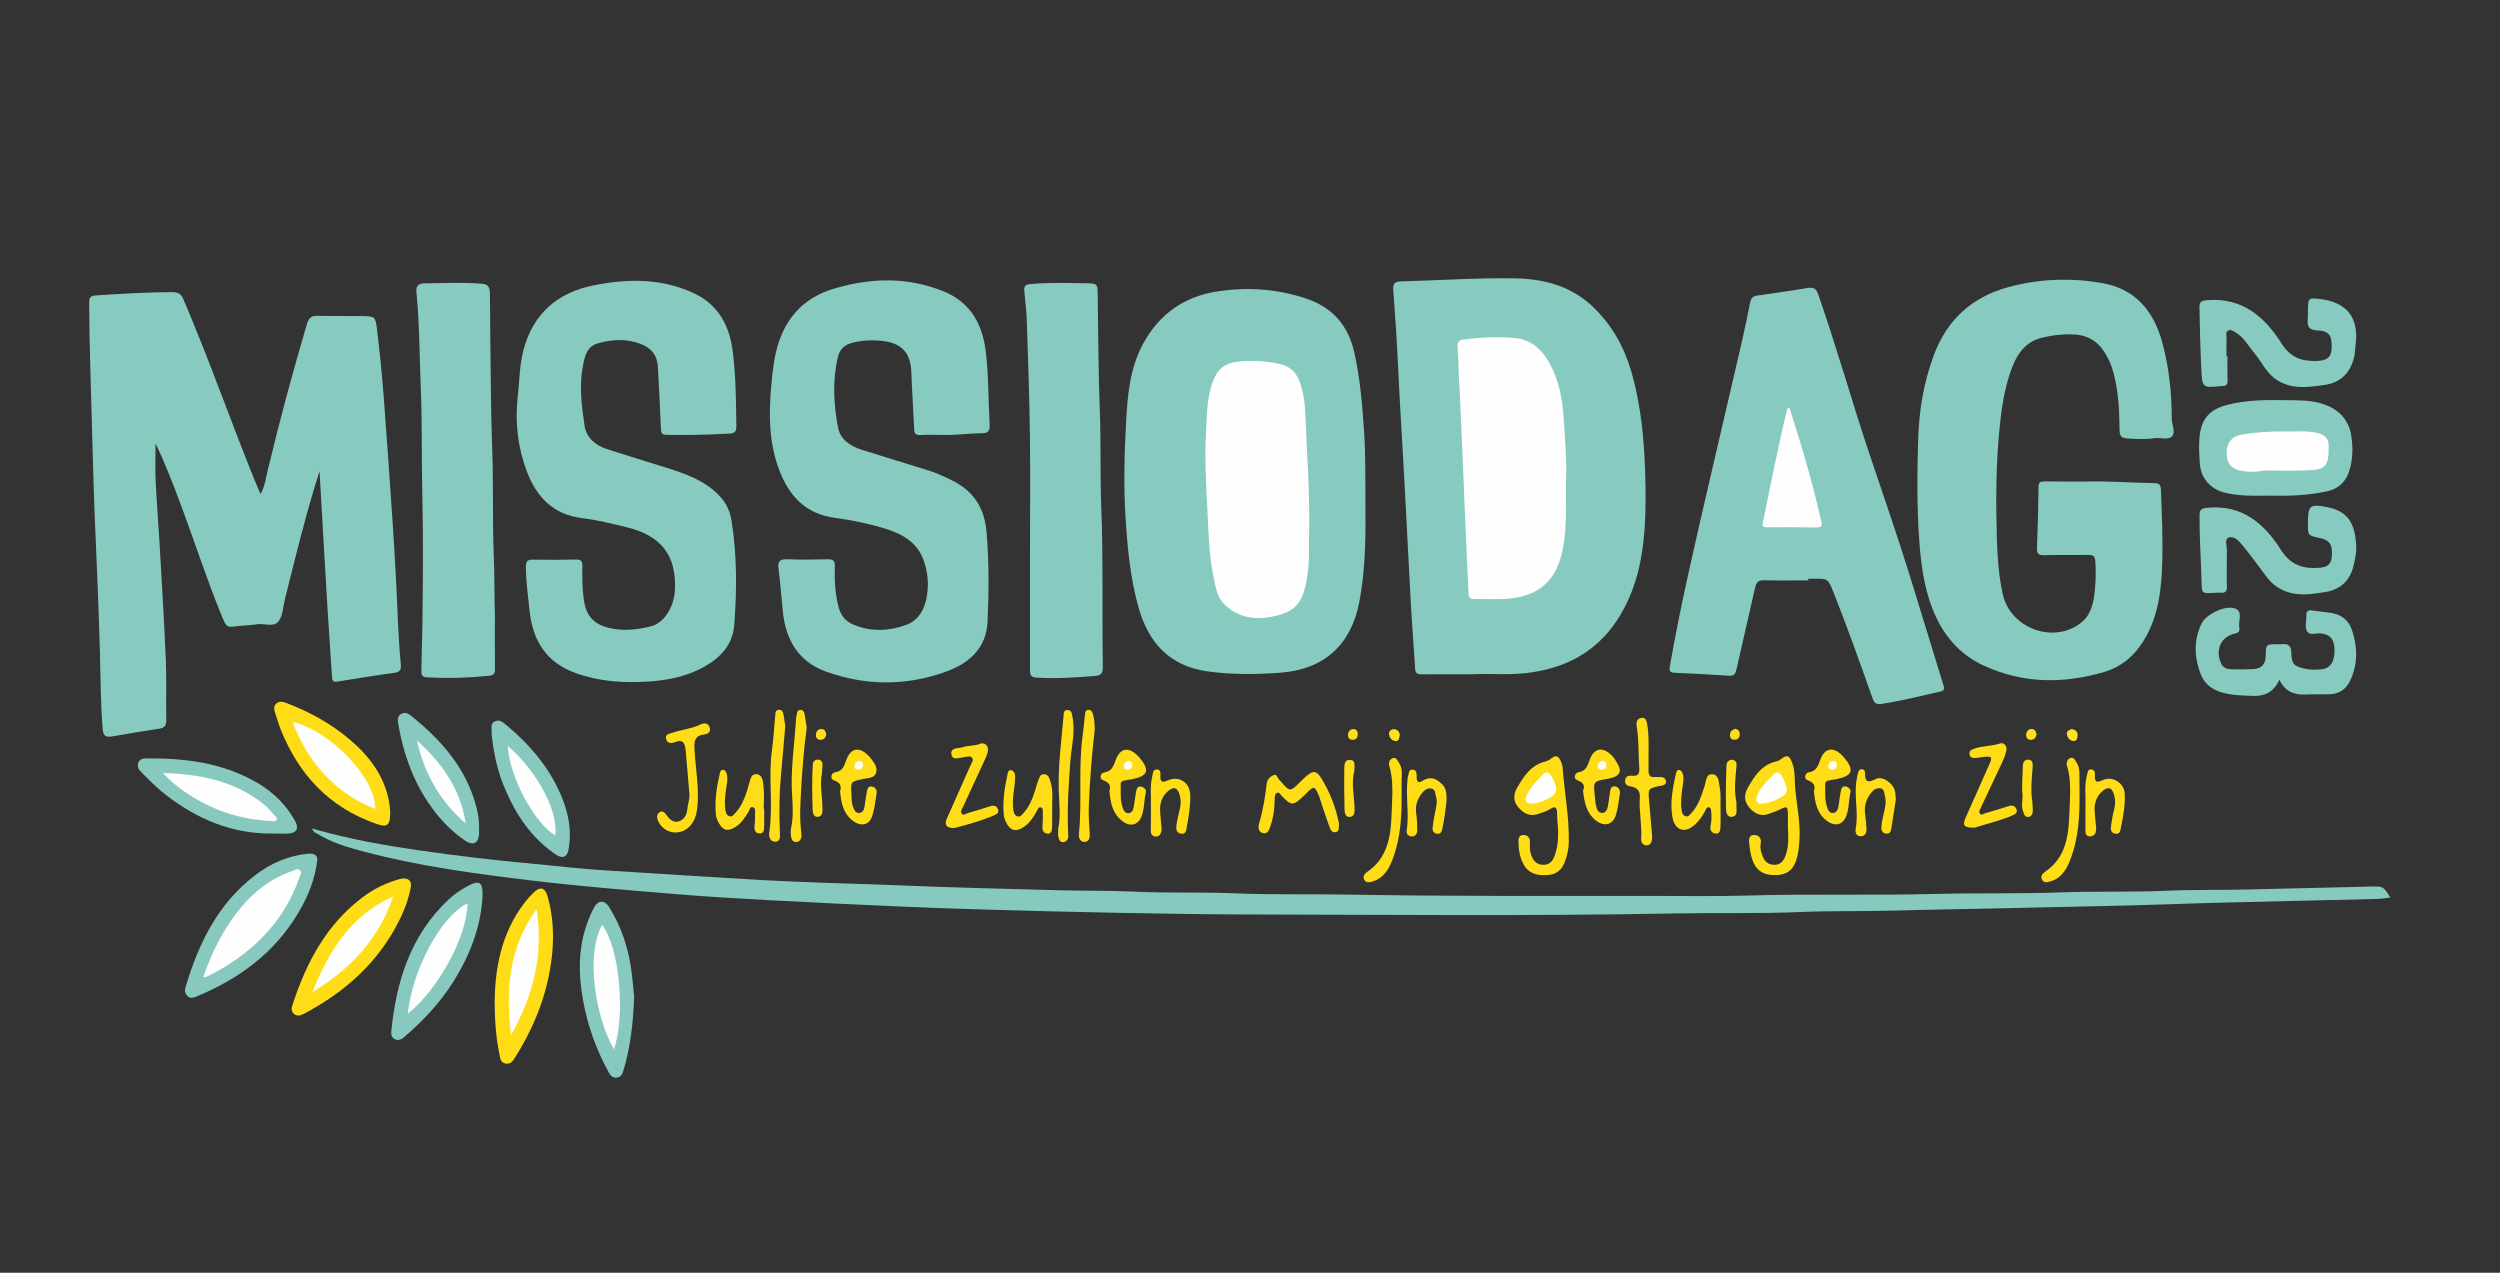 <?xml version="1.0" encoding="utf-8"?>
<!-- Generator: Adobe Illustrator 27.0.0, SVG Export Plug-In . SVG Version: 6.00 Build 0)  -->
<svg version="1.1" id="Laag_1" xmlns="http://www.w3.org/2000/svg" xmlns:xlink="http://www.w3.org/1999/xlink" x="0px" y="0px"
	 viewBox="0 0 275 140" style="enable-background:new 0 0 275 140;" xml:space="preserve">
<rect x="0" y="0" width="275" height="140" fill="#333333" stroke="none"/>
<style type="text/css">
	.st0{fill:#87CAC0;}
	.st1{fill:#86C9BF;}
	.st2{fill:#87C9BF;}
	.st3{fill:#FEDD16;}
	.st4{fill:#FEDD17;}
	.st5{fill:#FEDD18;}
	.st6{fill:#FEDE1C;}
	.st7{fill:#FEDF21;}
	.st8{fill:#FEDF22;}
	.st9{fill:#FEFEFE;}
	.st10{fill:#FEFEFD;}
	.st11{fill:#FEFDF4;}
	.st12{fill:#FEFCF0;}
</style>
<g>
	<g>
		<path class="st0" d="M35.15,51.82c-1.48,4.63-2.62,9.35-3.8,14.05c-0.21,0.83-0.22,1.8-0.69,2.45c-0.54,0.74-1.6,0.21-2.42,0.35
			c-0.65,0.11-1.31,0.11-1.96,0.19c-1.35,0.17-1.35,0.19-1.87-1.07c-1.65-3.99-2.96-8.11-4.48-12.16c-0.84-2.24-1.68-4.48-2.82-6.85
			c0,1.52-0.05,2.81,0.01,4.1c0.11,2.34,0.31,4.68,0.44,7.02c0.24,4.23,0.5,8.45,0.68,12.68c0.09,2.2,0.01,4.41,0.05,6.62
			c0.01,0.61-0.19,0.87-0.79,0.96c-1.7,0.25-3.39,0.54-5.08,0.83c-0.62,0.1-1.04,0.13-1.12-0.76c-0.24-2.86-0.23-5.72-0.31-8.58
			c-0.13-4.55-0.32-9.09-0.52-13.64c-0.17-3.78-0.25-7.55-0.36-11.33c-0.12-4.43-0.28-8.87-0.3-13.31c0-0.53,0.04-0.83,0.7-0.87
			c2.8-0.19,5.6-0.35,8.42-0.37c0.68,0,0.99,0.19,1.26,0.83c2.77,6.47,5.1,13.12,7.73,19.64c0.22,0.55,0.46,1.1,0.74,1.75
			c0.49-0.88,0.58-1.76,0.78-2.59c1.3-5.42,2.75-10.8,4.33-16.14c0.2-0.68,0.53-0.9,1.21-0.88c1.63,0.04,3.27,0.01,4.91,0.03
			c1.31,0.02,1.41,0.07,1.57,1.36c0.29,2.41,0.54,4.83,0.73,7.25c0.37,4.85,0.7,9.69,1.03,14.54c0.14,2.06,0.24,4.11,0.36,6.17
			c0.16,3,0.22,6,0.51,9c0.05,0.52-0.05,0.83-0.69,0.92c-2.1,0.28-4.18,0.62-6.27,0.96c-0.47,0.08-0.59-0.09-0.61-0.53
			c-0.14-2.37-0.33-4.74-0.47-7.1C35.73,62.16,35.45,56.99,35.15,51.82z"/>
		<path class="st0" d="M161.82,74.17c-1.81,0-3.62-0.01-5.42,0.01c-0.49,0.01-0.71-0.11-0.74-0.66c-0.13-2.25-0.32-4.51-0.45-6.76
			c-0.32-5.83-0.59-11.66-0.93-17.48c-0.18-3.03-0.36-6.05-0.5-9.08c-0.12-2.77-0.32-5.54-0.52-8.3c-0.05-0.71,0.15-0.93,0.88-0.95
			c4.18-0.11,8.36-0.4,12.55-0.33c3.19,0.05,6.15,0.87,8.51,3.11c2.08,1.97,3.46,4.42,4.25,7.16c0.87,3.03,1.27,6.14,1.44,9.29
			c0.12,2.21,0.17,4.41,0.09,6.61c-0.14,3.74-0.72,7.39-2.65,10.71c-2.22,3.82-5.59,5.85-9.9,6.47
			C166.24,74.3,164.03,74.07,161.82,74.17z"/>
		<path class="st0" d="M229.44,52.97c2.5-0.07,4.99,0.14,7.48,0.17c0.52,0.01,0.75,0.11,0.78,0.71c0.11,2.75,0.23,5.5,0.14,8.25
			c-0.09,2.73-0.4,5.42-1.75,7.88c-1.05,1.9-2.5,3.31-4.65,3.94c-4.5,1.32-8.93,1.28-13.24-0.71c-2.77-1.28-4.56-3.48-5.65-6.3
			c-0.91-2.35-1.23-4.8-1.42-7.29c-0.28-3.78-0.25-7.56-0.13-11.34c0.1-3.15,0.61-6.25,1.73-9.23c1.45-3.87,4.16-6.36,8.16-7.46
			c3.37-0.92,6.79-1.05,10.21-0.48c3.72,0.61,5.78,3.02,6.74,6.51c0.76,2.78,1.05,5.62,1.06,8.48c0,0.65,0.45,1.44,0.01,1.9
			c-0.43,0.44-1.26,0.11-1.9,0.2c-1,0.15-1.99,0.09-3,0.03c-0.76-0.05-0.85-0.35-0.86-1c-0.02-2.06-0.12-4.12-0.64-6.13
			c-0.26-1-0.67-1.94-1.31-2.77c-1.29-1.68-3.09-1.65-4.93-1.48c-0.45,0.04-0.9,0.15-1.35,0.23c-2.12,0.38-3.1,1.91-3.74,3.74
			c-0.71,2.03-1.02,4.15-1.23,6.29c-0.41,4.08-0.41,8.18-0.29,12.27c0.06,1.99,0.21,3.99,0.64,5.96c0.82,3.75,5.53,5.53,8.57,3.2
			c1.19-0.91,1.44-2.31,1.57-3.68c0.1-1.02,0.12-2.05,0.05-3.08c-0.04-0.54-0.16-0.75-0.74-0.74c-1.64,0.03-3.27-0.01-4.91,0.03
			c-0.61,0.01-0.79-0.17-0.77-0.78c0.08-2.26,0.14-4.52,0.17-6.78c0.01-0.48,0.23-0.56,0.64-0.56
			C226.4,52.98,227.92,52.97,229.44,52.97z"/>
		<path class="st0" d="M150.2,55.22c0.03,3.69,0.02,7.37-0.68,11.03c-0.92,4.73-3.9,7.39-8.71,7.75c-2.69,0.2-5.37,0.22-8.05-0.16
			c-4.12-0.59-6.41-3.15-7.5-6.95c-0.93-3.26-1.24-6.61-1.45-9.98c-0.22-3.5-0.13-6.98,0.06-10.47c0.16-2.91,0.4-5.83,1.8-8.49
			c1.78-3.37,4.58-5.36,8.35-5.91c3.3-0.49,6.56-0.25,9.74,0.83c2.83,0.96,4.54,2.97,5.19,5.8c0.67,2.9,0.9,5.86,1.1,8.83
			C150.22,50.07,150.18,52.64,150.2,55.22z"/>
		<path class="st0" d="M76.06,47.84c-0.75,0-1.49,0-2.24,0c-1.11,0-1.09,0.01-1.14-1.14c-0.09-2.14-0.19-4.29-0.32-6.43
			c-0.08-1.25-0.77-2.03-1.94-2.46c-1.55-0.57-3.08-0.49-4.63-0.05c-1.3,0.37-1.48,1.49-1.68,2.56c-0.41,2.17-0.13,4.34,0.19,6.49
			c0.2,1.33,1.16,2.16,2.41,2.57c2.2,0.72,4.42,1.38,6.63,2.08c2.11,0.67,4.2,1.4,5.78,3.06c0.73,0.76,1.17,1.66,1.34,2.72
			c0.62,3.81,0.6,7.64,0.31,11.47c-0.16,2.16-1.45,3.59-3.28,4.62c-1.92,1.08-4.01,1.5-6.17,1.64c-2.71,0.18-5.38,0-7.97-0.92
			c-3.25-1.15-4.76-3.6-5.1-6.88c-0.16-1.59-0.39-3.18-0.4-4.78c0-0.55,0.09-0.84,0.73-0.83c1.61,0.03,3.21,0.02,4.82-0.01
			c0.56-0.01,0.67,0.24,0.66,0.73c-0.02,1.26-0.02,2.51,0.17,3.77c0.24,1.62,1.03,2.57,2.64,2.99c1.6,0.42,3.2,0.24,4.75-0.15
			c1.46-0.38,2.53-2.15,2.62-4c0.18-3.77-1.48-5.96-5.29-6.89c-1.61-0.39-3.23-0.8-4.87-1c-3.27-0.39-5.11-2.38-6.17-5.25
			c-0.96-2.61-1.27-5.31-0.96-8.1c0.19-1.73,0.19-3.48,0.64-5.18c1.07-4.03,3.8-6.32,7.79-7.1c3.65-0.72,7.27-0.77,10.79,0.81
			c2.87,1.29,4.08,3.63,4.44,6.54c0.34,2.7,0.35,5.42,0.39,8.14c0.01,0.64-0.19,0.81-0.82,0.84C78.81,47.77,77.44,47.83,76.06,47.84
			z"/>
		<path class="st0" d="M103.65,47.84c-0.8,0-1.61-0.03-2.41,0.01c-0.48,0.02-0.66-0.12-0.68-0.61c-0.09-2.09-0.24-4.17-0.31-6.26
			c-0.07-2.15-1.04-3.24-3.21-3.48c-1.09-0.12-2.17-0.07-3.24,0.19c-0.84,0.21-1.43,0.69-1.63,1.57c-0.61,2.59-0.48,5.18,0.01,7.75
			c0.26,1.37,1.38,2.07,2.63,2.47c2.45,0.78,4.92,1.52,7.38,2.29c0.9,0.28,1.75,0.69,2.6,1.11c2.34,1.17,3.51,3.04,3.73,5.64
			c0.28,3.29,0.26,6.59,0.11,9.87c-0.13,2.96-2.09,4.63-4.69,5.54c-4.36,1.54-8.78,1.51-13.12-0.07c-2.98-1.08-4.37-3.45-4.7-6.51
			c-0.17-1.59-0.28-3.19-0.48-4.77c-0.1-0.77,0.09-1.09,0.93-1.06c1.49,0.06,2.98,0.04,4.48,0c0.6-0.01,0.8,0.18,0.78,0.78
			c-0.04,1.52,0.03,3.02,0.42,4.51c0.24,0.91,0.78,1.54,1.6,1.89c1.94,0.83,3.96,0.73,5.86,0.03c1.8-0.67,2.35-2.63,2.36-4.51
			c0-0.79-0.15-1.58-0.39-2.36c-0.68-2.17-2.38-3.12-4.37-3.73c-1.78-0.54-3.61-0.91-5.45-1.16c-3.17-0.42-4.99-2.32-6.09-5.13
			c-1.18-3.01-1.22-6.14-0.94-9.3c0.15-1.68,0.31-3.34,0.86-4.97c1-2.93,2.98-4.87,5.9-5.77c4.04-1.24,8.08-1.38,12.11,0.21
			c3.09,1.22,4.38,3.69,4.74,6.69c0.32,2.63,0.27,5.31,0.42,7.97c0.04,0.72-0.13,1-0.92,0.99
			C106.52,47.67,105.09,47.89,103.65,47.84z"/>
		<path class="st0" d="M198.91,63.84c-1.63,0-3.26,0.03-4.9-0.01c-0.63-0.01-0.83,0.28-0.95,0.82c-0.67,2.98-1.37,5.96-2.04,8.94
			c-0.11,0.48-0.23,0.78-0.82,0.74c-1.97-0.13-3.95-0.24-5.92-0.32c-0.59-0.02-0.69-0.18-0.59-0.77c1.19-6.78,2.77-13.48,4.32-20.19
			c1.19-5.15,2.4-10.29,3.59-15.44c0.33-1.45,0.63-2.9,0.92-4.36c0.09-0.47,0.33-0.67,0.79-0.74c1.87-0.26,3.73-0.54,5.6-0.84
			c0.63-0.1,0.89,0.13,1.1,0.73c1.97,5.64,3.59,11.4,5.47,17.06c1.52,4.56,3.11,9.09,4.54,13.68c1.27,4.07,2.49,8.15,3.75,12.21
			c0.12,0.4,0.16,0.61-0.34,0.72c-2.15,0.49-4.28,1.03-6.46,1.36c-0.64,0.1-0.82-0.14-1.01-0.67c-1.37-3.88-2.75-7.76-4.27-11.59
			c-0.61-1.53-0.6-1.53-2.27-1.51c-0.17,0-0.34,0-0.52,0C198.92,63.72,198.91,63.78,198.91,63.84z"/>
		<path class="st1" d="M34.32,91.14c2.07,0.58,4.06,1.06,6.08,1.45c3.79,0.73,7.62,1.24,11.45,1.71c3.61,0.44,7.23,0.74,10.84,1.12
			c2.62,0.27,5.25,0.4,7.88,0.57c4.43,0.28,8.86,0.56,13.29,0.82c1.14,0.07,2.29,0.1,3.43,0.16c3.89,0.18,7.79,0.26,11.69,0.42
			c5.87,0.24,11.75,0.39,17.62,0.54c2.72,0.07,5.45,0.02,8.17,0.15c3.64,0.18,7.29,0.03,10.93,0.18c4.3,0.18,8.6,0.07,12.9,0.15
			c11.07,0.19,22.15,0.14,33.22,0.14c3.44,0,6.89,0.06,10.33-0.04c6.97-0.2,13.94,0,20.91-0.18c4.56-0.12,9.12,0,13.68-0.17
			c3.79-0.14,7.57-0.01,11.35-0.17c3.07-0.14,6.13-0.07,9.2-0.15c4.53-0.11,9.06-0.22,13.59-0.32c1.28-0.03,1.28-0.02,2.05,1.2
			c-0.47,0.06-0.91,0.15-1.35,0.16c-3.21,0.09-6.42,0.15-9.63,0.23c-4.38,0.11-8.77,0.19-13.15,0.35
			c-4.67,0.17-9.34,0.23-14.01,0.35c-5.56,0.14-11.12,0.21-16.68,0.36c-3.36,0.09-6.71,0.01-10.06,0.15
			c-4.67,0.2-9.35,0.07-14.02,0.16c-15.64,0.3-31.28,0.14-46.91,0.11c-4.7-0.01-9.41-0.09-14.11-0.18
			c-4.79-0.09-9.57-0.21-14.36-0.35c-3.18-0.09-6.36-0.2-9.54-0.34c-4.78-0.21-9.56-0.43-14.33-0.69c-3.57-0.19-7.15-0.4-10.71-0.7
			c-5.22-0.43-10.43-0.85-15.63-1.48c-6.14-0.74-12.26-1.55-18.25-3.13c-1.83-0.48-3.65-0.99-5.28-2.01
			C34.68,91.62,34.47,91.53,34.32,91.14z"/>
		<path class="st0" d="M54.44,67.69c0,2.19-0.02,4.02,0.01,5.86c0.01,0.53-0.11,0.73-0.69,0.79c-2.25,0.23-4.5,0.29-6.77,0.17
			c-0.48-0.02-0.64-0.18-0.64-0.66c0.02-1.66,0.08-3.32,0.11-4.98c0.06-4.87,0.11-9.75-0.01-14.62c-0.09-3.81,0-7.62-0.16-11.43
			c-0.15-3.54-0.13-7.09-0.48-10.63c-0.07-0.68,0.15-1.01,0.85-1.02c2.12-0.03,4.24-0.13,6.36,0.04c0.78,0.06,0.86,0.51,0.87,1.08
			c0.03,1.55,0.02,3.1,0.04,4.64c0.06,4.12,0.06,8.25,0.21,12.37c0.15,3.9,0.02,7.79,0.17,11.68C54.41,63.35,54.37,65.7,54.44,67.69
			z"/>
		<path class="st0" d="M113.3,60.57c0-4.27,0.04-8.54-0.01-12.81c-0.06-4.15-0.2-8.3-0.34-12.44c-0.04-1.11-0.18-2.22-0.28-3.33
			c-0.04-0.48,0.09-0.69,0.64-0.74c2.06-0.19,4.12-0.12,6.19-0.09c1.22,0.02,1.23,0.08,1.25,1.26c0.07,4.24,0.06,8.48,0.23,12.71
			c0.14,3.55,0.02,7.1,0.16,10.65c0.23,5.84,0.08,11.69,0.17,17.53c0.01,0.69-0.11,0.99-0.9,1.05c-2.14,0.16-4.27,0.32-6.43,0.17
			c-0.7-0.05-0.68-0.4-0.68-0.89C113.31,69.28,113.3,64.93,113.3,60.57z"/>
		<path class="st0" d="M249.58,54.52c-1.63,0.02-3.26,0.07-4.87-0.33c-1.58-0.4-2.63-1.6-2.73-3.22c-0.06-0.94-0.12-1.86-0.04-2.81
			c0.18-2.03,1.03-3.09,3.03-3.62c2.22-0.58,4.47-0.55,6.73-0.52c1.37,0.02,2.74,0,4.06,0.5c1.59,0.59,2.6,1.71,2.87,3.35
			c0.21,1.32,0.2,2.68-0.23,3.99c-0.39,1.16-1.17,1.9-2.34,2.16C253.93,54.51,251.76,54.57,249.58,54.52z"/>
		<path class="st0" d="M245.02,39.2c0,0.89-0.02,1.77,0.01,2.66c0.02,0.41-0.11,0.6-0.51,0.6c-0.03,0-0.06,0-0.09,0
			c-2.23,0.23-2.18,0.22-2.29-2c-0.11-2.2-0.16-4.4-0.2-6.61c-0.01-0.65,0.21-0.78,0.83-0.83c3.87-0.32,6.33,1.81,8.21,4.78
			c0.93,1.47,2.15,1.94,3.73,1.91c1.22-0.02,1.69-0.37,1.76-1.28c0.1-1.43-0.23-2.04-1.51-2.08c-1.11-0.03-1.18-0.55-1.1-1.37
			c0.03-0.31,0.01-0.63,0.01-0.94c0.02-1.25,0.08-1.3,1.32-1.15c3.02,0.36,4.34,2.11,3.91,5.14c-0.05,0.34-0.03,0.69-0.1,1.03
			c-0.37,1.81-1.4,3.01-3.27,3.28c-1.9,0.27-3.84,0.56-5.54-0.73c-0.95-0.73-1.44-1.84-2.19-2.74c-0.66-0.78-1.14-1.73-2.05-2.28
			c-0.27-0.16-0.56-0.39-0.87-0.22c-0.3,0.16-0.15,0.52-0.16,0.78c-0.02,0.69-0.01,1.37-0.01,2.06
			C244.95,39.2,244.98,39.2,245.02,39.2z"/>
		<path class="st0" d="M244.95,62.07c0,0.8-0.03,1.61,0.01,2.41c0.03,0.58-0.19,0.78-0.74,0.72c-0.25-0.03-0.52,0-0.77,0.02
			c-1.26,0.06-1.25,0.06-1.28-1.24c-0.06-2.43-0.24-4.86-0.22-7.29c0-0.64,0.21-0.77,0.83-0.83c3.82-0.39,6.27,1.7,8.11,4.61
			c1.08,1.7,2.48,2.14,4.28,1.98c0.67-0.06,1.22-0.27,1.31-1.08c0.13-1.22-0.07-1.77-0.88-2.08c-0.16-0.06-0.33-0.09-0.5-0.12
			c-1.24-0.28-1.24-0.28-1.23-1.62c0-0.03,0-0.06,0-0.09c0.01-1.87,0.24-2.05,2.14-1.67c2.2,0.43,3.08,1.7,3.18,4.41
			c0.02,0.64-0.14,1.3-0.28,1.94c-0.35,1.67-1.43,2.7-3.06,2.97c-1.28,0.21-2.6,0.44-3.92,0.1c-1.14-0.29-2-0.93-2.69-1.87
			c-0.83-1.13-1.67-2.25-2.55-3.34c-0.39-0.49-0.96-1.09-1.55-0.86c-0.48,0.18-0.15,0.97-0.18,1.49c-0.03,0.49-0.01,0.97-0.01,1.46
			C244.94,62.07,244.94,62.07,244.95,62.07z"/>
		<path class="st0" d="M250.73,74.77c-0.64,1.4-1.65,1.83-2.94,1.78c-1.11-0.05-2.24-0.06-3.32-0.36c-1.1-0.3-1.98-0.95-2.4-2.04
			c-0.71-1.86-0.78-3.74,0.11-5.57c0.53-1.08,2.77-2.11,3.78-1.6c0.77,0.39,0.23,1.34,0.36,2.03c0.05,0.3,0.04,0.57-0.43,0.67
			c-1.59,0.33-2.25,1.78-1.57,3.29c0.22,0.49,0.64,0.64,1.12,0.65c0.8,0.02,1.61,0.02,2.41-0.02c0.94-0.05,1.37-0.53,1.38-1.49
			c0.02-1.24,0.02-1.24,1.3-1.24c0.11,0,0.23,0.01,0.34,0c0.77-0.1,1.17,0.06,1.18,1.01c0.02,1.19,0.36,1.44,1.54,1.69
			c0.6,0.12,1.2,0.12,1.8,0.05c1.01-0.13,1.46-0.89,1.4-2.29c-0.04-1.04-0.5-1.55-1.48-1.65c-0.51-0.05-1.19,0.21-1.48-0.16
			c-0.37-0.49-0.1-1.21-0.13-1.84c-0.03-0.47,0.24-0.59,0.66-0.53c0.68,0.09,1.36,0.17,2.04,0.27c1.17,0.16,1.97,0.84,2.33,1.92
			c0.62,1.88,0.64,3.76-0.24,5.59c-0.46,0.94-1.23,1.41-2.26,1.44c-0.86,0.03-1.72-0.02-2.58,0.03
			C252.42,76.45,251.39,76.14,250.73,74.77z"/>
		<path class="st2" d="M34.91,94.57c-0.26,2.18-1.03,4.03-2.05,5.76c-2.63,4.49-6.59,7.37-11.32,9.32
			c-0.31,0.13-0.62,0.18-0.89-0.06c-0.27-0.25-0.37-0.57-0.26-0.94c1.44-4.86,3.59-9.3,7.76-12.44c1.69-1.27,3.6-2.1,5.74-2.3
			C34.53,93.84,34.9,94.06,34.91,94.57z"/>
		<path class="st3" d="M54.41,110.24c0.04-3.76,0.74-7.62,3.29-10.94c0.29-0.39,0.62-0.75,0.97-1.09c0.74-0.74,1.3-0.6,1.58,0.43
			c0.56,2.01,0.69,4.06,0.5,6.13c-0.38,4.16-1.83,7.94-4.04,11.46c-0.26,0.42-0.5,0.88-1.11,0.76c-0.57-0.12-0.58-0.62-0.67-1.07
			C54.56,114.13,54.43,112.34,54.41,110.24z"/>
		<path class="st3" d="M45.22,97.38c-0.21,1.31-0.64,2.52-1.21,3.68c-2.29,4.71-5.99,8.03-10.56,10.45
			c-0.38,0.2-0.76,0.32-1.12,0.01c-0.34-0.29-0.26-0.65-0.14-1.03c1.51-4.63,3.72-8.79,7.71-11.8c1.22-0.92,2.59-1.58,4.06-1.99
			C44.76,96.49,45.21,96.77,45.22,97.38z"/>
		<path class="st2" d="M53.07,98.79c-0.23,3.36-1.44,6.39-3.21,9.21c-1.45,2.29-3.28,4.25-5.33,6.02c-0.31,0.27-0.66,0.5-1.09,0.3
			c-0.4-0.19-0.43-0.57-0.39-0.96c0.56-5.45,2.12-10.47,6.25-14.37c0.71-0.67,1.52-1.22,2.4-1.65c0.98-0.49,1.36-0.25,1.38,0.85
			C53.08,98.39,53.07,98.59,53.07,98.79z"/>
		<path class="st2" d="M69.76,109.67c-0.12,2.95-0.42,5.58-1.2,8.14c-0.12,0.39-0.28,0.69-0.72,0.73c-0.43,0.04-0.67-0.21-0.87-0.56
			c-1.42-2.58-2.39-5.32-2.88-8.21c-0.44-2.59-0.48-5.17,0.33-7.71c0.25-0.79,0.56-1.56,0.96-2.29c0.42-0.76,1.13-0.78,1.6-0.03
			c1.3,2.06,2.07,4.32,2.43,6.72C69.58,107.62,69.67,108.79,69.76,109.67z"/>
		<path class="st2" d="M29.9,91.69c-4.42,0.03-8.24-1.6-11.68-4.27c-1-0.77-1.88-1.67-2.76-2.57c-0.27-0.28-0.37-0.59-0.25-0.94
			c0.12-0.32,0.39-0.48,0.74-0.48c4.35-0.06,8.57,0.45,12.4,2.71c1.73,1.02,3.13,2.39,4.11,4.17c0.45,0.82,0.18,1.32-0.76,1.38
			C31.11,91.72,30.5,91.69,29.9,91.69z"/>
		<path class="st3" d="M42.92,89.18c0.03,1.63-0.27,1.89-1.56,1.43c-5.16-1.8-8.52-5.42-10.5-10.42c-0.21-0.53-0.36-1.08-0.55-1.63
			c-0.14-0.42-0.29-0.85,0.11-1.19c0.35-0.3,0.75-0.17,1.14-0.02c2.51,0.97,4.84,2.24,6.89,3.98c2.2,1.86,3.87,4.06,4.37,6.99
			C42.87,88.7,42.9,89.07,42.92,89.18z"/>
		<path class="st2" d="M54.07,80.62c0.07-0.5-0.19-1.04,0.39-1.28c0.54-0.22,0.9,0.14,1.29,0.46c2.7,2.26,4.9,4.9,6.18,8.22
			c0.67,1.74,0.94,3.52,0.62,5.38c-0.15,0.89-0.67,1.11-1.47,0.56c-2.57-1.76-4.25-4.22-5.46-7.02
			C54.72,84.91,54.27,82.76,54.07,80.62z"/>
		<path class="st2" d="M52.7,91.18c0,0.2,0.01,0.4,0,0.6c-0.08,0.96-0.66,1.27-1.47,0.73c-1.45-0.96-2.64-2.19-3.67-3.58
			c-2.07-2.81-3.19-5.99-3.77-9.39c-0.06-0.38-0.06-0.77,0.32-1c0.36-0.21,0.71-0.13,1.03,0.13c3.4,2.72,6.2,5.87,7.29,10.22
			C52.62,89.63,52.72,90.4,52.7,91.18z"/>
		<path class="st3" d="M171.39,91.28c-0.04-0.63-0.11-1.25-0.11-1.88c-0.01-0.71-0.3-0.7-0.79-0.39c-0.39,0.25-0.83,0.37-1.27,0.52
			c-0.93,0.32-1.61-0.03-2.2-0.72c-0.58-0.68-0.56-1.42-0.14-2.15c0.74-1.27,1.52-2.5,3.1-2.89c0.19-0.05,0.39-0.13,0.54-0.25
			c0.59-0.5,0.88-0.45,1.19,0.26c0.08,0.18,0.16,0.38,0.17,0.57c0.2,2.76,0.74,5.5,0.69,8.28c-0.01,0.75-0.18,1.47-0.44,2.18
			c-0.33,0.9-0.97,1.4-1.93,1.45c-1.05,0.06-2.01-0.12-2.59-1.15c-0.43-0.77-0.56-1.61-0.58-2.48c-0.01-0.42,0.06-0.78,0.56-0.78
			c0.5-0.01,0.73,0.37,0.71,0.79c-0.02,0.43-0.04,0.85,0.09,1.27c0.21,0.68,0.55,1.19,1.35,1.22c0.84,0.02,1.15-0.57,1.34-1.21
			C171.36,93.06,171.42,92.17,171.39,91.28z"/>
		<path class="st3" d="M196.67,91.04c0-0.49,0.01-0.97,0-1.46c-0.02-0.91-0.09-0.93-0.94-0.51c-0.36,0.18-0.74,0.29-1.11,0.44
			c-0.91,0.35-1.61,0.01-2.2-0.68c-0.58-0.68-0.58-1.44-0.17-2.16c0.73-1.27,1.5-2.52,3.08-2.9c0.19-0.05,0.4-0.12,0.55-0.24
			c0.67-0.54,0.93-0.47,1.25,0.35c0.38,0.96,0.25,1.98,0.35,2.97c0.19,1.9,0.6,3.79,0.45,5.72c-0.04,0.54-0.09,1.08-0.22,1.61
			c-0.32,1.41-1.05,2.04-2.33,2.08c-1.47,0.05-2.31-0.55-2.71-1.97c-0.14-0.49-0.2-1.01-0.26-1.52c-0.05-0.44-0.04-0.95,0.58-0.92
			c0.61,0.03,0.79,0.45,0.68,1.03c-0.09,0.47,0.07,0.9,0.23,1.33c0.21,0.55,0.59,0.89,1.22,0.92c0.65,0.03,1.01-0.34,1.24-0.88
			C196.78,93.22,196.73,92.13,196.67,91.04z"/>
		<path class="st4" d="M147.29,90.58c-0.06,0.44,0.1,0.88-0.39,0.96c-0.44,0.07-0.57-0.34-0.68-0.65c-0.31-0.83-0.58-1.67-0.86-2.51
			c-0.11-0.32-0.19-0.66-0.33-0.97c-0.41-0.94-0.52-0.95-1.26-0.22c-0.12,0.12-0.24,0.24-0.37,0.36c-1.18,1.13-1.34,1.12-2.47-0.07
			c-0.13-0.14-0.24-0.38-0.47-0.26c-0.22,0.12-0.23,0.38-0.24,0.61c-0.01,1.03-0.13,2.05-0.47,3.04c-0.14,0.4-0.3,0.92-0.85,0.77
			c-0.52-0.14-0.51-0.7-0.39-1.09c0.42-1.43,0.66-2.9,0.83-4.37c0.06-0.48,0.43-0.79,0.79-0.94c0.32-0.14,0.4,0.39,0.63,0.58
			c0.11,0.09,0.19,0.22,0.28,0.32c0.8,0.92,0.93,0.92,1.79,0.06c1.78-1.78,1.93-1.76,3.1,0.45
			C146.59,87.93,147.03,89.28,147.29,90.58z"/>
		<path class="st4" d="M104.96,91.09c-0.87,0-1.1-0.37-0.82-1.01c0.87-1.96,1.75-3.92,2.61-5.88c0.12-0.27,0.41-0.58,0.16-0.87
			c-0.2-0.23-0.54-0.07-0.82-0.05c-0.53,0.04-1.33,0.46-1.44-0.34c-0.1-0.75,0.8-0.59,1.3-0.76c0.6-0.2,1.24-0.11,1.85-0.36
			c0.51-0.21,0.96,0.22,0.87,0.77c-0.04,0.28-0.14,0.56-0.26,0.81c-0.82,1.79-1.65,3.58-2.48,5.36c-0.11,0.24-0.3,0.49-0.15,0.72
			c0.2,0.3,0.47,0.02,0.69-0.05c0.77-0.21,1.54-0.45,2.3-0.7c0.43-0.15,0.83-0.19,1.01,0.29c0.17,0.45-0.26,0.6-0.55,0.72
			C107.78,90.34,106.27,90.75,104.96,91.09z"/>
		<path class="st4" d="M199.53,87.02c0.2-0.59-0.05-0.93-0.54-1.13c-0.22-0.09-0.43-0.16-0.42-0.46c0.01-0.28,0.21-0.44,0.42-0.48
			c0.84-0.12,1.01-0.77,1.26-1.42c0.46-1.23,1.37-1.42,2.31-0.5c0.1,0.1,0.21,0.2,0.3,0.31c1.14,1.35,0.92,2-0.78,2.35
			c-0.28,0.06-0.56,0.11-0.84,0.15c-0.26,0.03-0.46,0.12-0.46,0.4c0,0.88-0.08,1.78,0.23,2.64c0.1,0.28,0.26,0.55,0.59,0.55
			c0.38,0,0.54-0.31,0.61-0.62c0.11-0.55,0.15-1.12,0.26-1.67c0.06-0.29,0.11-0.7,0.55-0.63c0.33,0.05,0.61,0.34,0.53,0.67
			c-0.22,0.91-0.13,1.88-0.53,2.74c-0.38,0.81-1.17,0.99-1.95,0.46C199.88,89.55,199.64,88.29,199.53,87.02z"/>
		<path class="st4" d="M92.41,87.03c0.19-0.57-0.02-0.92-0.52-1.13c-0.21-0.09-0.44-0.14-0.44-0.44c0-0.33,0.24-0.49,0.48-0.53
			c0.77-0.12,0.94-0.69,1.15-1.3c0.49-1.37,1.44-1.55,2.46-0.49c0.04,0.04,0.08,0.08,0.12,0.12c0.41,0.52,0.92,1.09,0.71,1.76
			c-0.19,0.59-0.93,0.56-1.48,0.68c-1.31,0.28-1.32,0.27-1.23,1.64c0.03,0.45-0.01,0.92,0.16,1.36c0.14,0.35,0.24,0.77,0.72,0.72
			c0.4-0.04,0.52-0.4,0.57-0.76c0.08-0.5,0.13-1.01,0.23-1.5c0.06-0.3,0.1-0.71,0.53-0.65c0.37,0.05,0.62,0.35,0.56,0.74
			c-0.13,0.86-0.23,1.75-0.51,2.57c-0.3,0.9-1.16,1.11-1.96,0.57C92.76,89.57,92.52,88.32,92.41,87.03z"/>
		<path class="st4" d="M122.04,86.99c0.19-0.57-0.06-0.9-0.55-1.1c-0.23-0.09-0.43-0.17-0.42-0.46c0.01-0.28,0.21-0.44,0.43-0.47
			c0.84-0.12,1.01-0.78,1.25-1.42c0.46-1.22,1.37-1.41,2.31-0.49c0.1,0.1,0.21,0.2,0.3,0.31c1.14,1.35,0.92,2-0.79,2.34
			c-0.28,0.06-0.56,0.11-0.84,0.15c-0.26,0.03-0.45,0.12-0.45,0.41c0,0.88-0.07,1.78,0.23,2.64c0.1,0.28,0.26,0.55,0.59,0.55
			c0.38,0,0.54-0.31,0.6-0.63c0.11-0.55,0.15-1.12,0.26-1.67c0.06-0.29,0.11-0.7,0.55-0.62c0.33,0.05,0.61,0.34,0.53,0.68
			c-0.22,0.91-0.14,1.88-0.53,2.74c-0.38,0.81-1.18,0.99-1.95,0.45C122.38,89.55,122.13,88.29,122.04,86.99z"/>
		<path class="st4" d="M174.13,86.98c0.27-0.6-0.03-0.91-0.5-1.1c-0.23-0.1-0.42-0.19-0.4-0.47c0.02-0.27,0.21-0.43,0.44-0.47
			c0.8-0.13,0.97-0.74,1.2-1.37c0.47-1.3,1.44-1.47,2.42-0.47c0.1,0.1,0.2,0.21,0.28,0.33c0.71,1.04,1.17,1.93-0.83,2.26
			c-1.49,0.24-1.48,0.3-1.31,1.86c0.04,0.4,0.06,0.8,0.16,1.19c0.08,0.33,0.25,0.7,0.67,0.68c0.41-0.02,0.54-0.39,0.61-0.73
			c0.1-0.5,0.14-1,0.22-1.5c0.05-0.3,0.08-0.71,0.49-0.69c0.43,0.02,0.66,0.36,0.61,0.78c-0.11,0.78-0.21,1.58-0.43,2.34
			c-0.32,1.08-1.25,1.36-2.15,0.68C174.5,89.47,174.28,88.23,174.13,86.98z"/>
		<path class="st4" d="M217.2,91.04c-1.15,0.03-1.35-0.25-1.01-1.03c0.88-1.99,1.77-3.97,2.65-5.96c0.34-0.78,0.26-0.88-0.6-0.79
			c-0.34,0.04-0.68,0.11-1.02,0.12c-0.27,0.01-0.52-0.07-0.57-0.4c-0.05-0.31,0.11-0.47,0.39-0.58c0.97-0.38,2.03-0.3,3.01-0.63
			c0.32-0.11,0.77,0.25,0.65,0.78c-0.07,0.33-0.17,0.67-0.31,0.98c-0.83,1.79-1.67,3.57-2.51,5.35c-0.1,0.21-0.25,0.43-0.08,0.63
			c0.16,0.2,0.37,0.02,0.55-0.04c0.85-0.26,1.7-0.5,2.55-0.78c0.38-0.13,0.71-0.09,0.89,0.27c0.22,0.45-0.17,0.63-0.47,0.76
			C219.89,90.33,218.38,90.66,217.2,91.04z"/>
		<path class="st4" d="M189.26,88.89c0,0.84,0.02,1.47-0.01,2.1c-0.02,0.33-0.08,0.78-0.55,0.7c-0.38-0.06-0.65-0.35-0.54-0.82
			c0.12-0.54,0.12-1.08,0.07-1.62c-0.02-0.19-0.02-0.43-0.3-0.45c-0.22-0.01-0.26,0.2-0.33,0.34c-0.33,0.64-0.74,1.23-1.3,1.69
			c-1.06,0.87-2.09,0.46-2.34-0.97c-0.28-1.61,0.05-3.19,0.39-4.75c0.04-0.18,0.11-0.44,0.36-0.42c0.21,0.02,0.33,0.24,0.39,0.42
			c0.16,0.48,0.05,0.96-0.02,1.44c-0.12,0.85-0.23,1.7-0.1,2.56c0.04,0.29,0.12,0.59,0.44,0.68c0.3,0.09,0.46-0.18,0.64-0.36
			c0.79-0.85,1.09-1.92,1.45-2.98c0.17-0.5,0.13-1.34,0.86-1.28c0.73,0.06,0.68,0.86,0.8,1.44
			C189.34,87.44,189.22,88.27,189.26,88.89z"/>
		<path class="st4" d="M75.81,87.07c-0.13-1.54-0.25-3.08-0.4-4.61c-0.07-0.66-0.26-1.18-1.14-0.83c-0.35,0.14-0.85,0.21-1-0.33
			c-0.15-0.54,0.37-0.59,0.68-0.69c1.05-0.36,2.17-0.45,3.19-0.95c0.38-0.18,0.83-0.1,0.94,0.43c0.11,0.52-0.3,0.66-0.67,0.71
			c-0.96,0.12-1.06,0.71-1.02,1.53c0.1,2.25,0.59,4.49,0.28,6.75c-0.09,0.66-0.31,1.28-0.77,1.78c-1.03,1.12-2.8,0.89-3.47-0.48
			c-0.17-0.33-0.26-0.76,0.1-1.02c0.39-0.28,0.62,0.09,0.83,0.36c0.33,0.44,0.72,0.8,1.3,0.63c0.58-0.17,0.88-0.72,0.93-1.23
			C75.65,88.44,75.93,87.77,75.81,87.07z"/>
		<path class="st4" d="M84.06,88.96c0,0.63,0.01,1.26,0,1.89c-0.01,0.37,0,0.85-0.5,0.83c-0.48-0.01-0.62-0.39-0.56-0.87
			c0.06-0.42,0.07-0.86,0.05-1.29c-0.01-0.26,0.12-0.65-0.25-0.73c-0.33-0.07-0.34,0.32-0.47,0.52c-0.4,0.63-0.79,1.27-1.45,1.67
			c-0.83,0.51-1.35,0.39-1.82-0.47c-0.15-0.27-0.28-0.58-0.31-0.88c-0.14-1.5,0.06-2.97,0.4-4.42c0.05-0.21,0.09-0.53,0.35-0.53
			c0.27,0,0.42,0.29,0.47,0.55c0.11,0.57-0.04,1.13-0.12,1.7c-0.1,0.71-0.16,1.43-0.06,2.14c0.04,0.28,0.12,0.59,0.42,0.71
			c0.34,0.13,0.51-0.19,0.7-0.38c0.63-0.66,0.94-1.49,1.24-2.33c0.08-0.22,0.11-0.45,0.19-0.66c0.19-0.48,0.18-1.26,0.82-1.25
			c0.77,0.02,0.77,0.85,0.83,1.4c0.09,0.79,0.02,1.6,0.02,2.4C84.02,88.96,84.04,88.96,84.06,88.96z"/>
		<path class="st4" d="M115.74,88.99c0,0.69,0.01,1.37-0.01,2.06c-0.01,0.33-0.11,0.69-0.51,0.65c-0.35-0.04-0.59-0.28-0.55-0.72
			c0.05-0.57,0.05-1.14,0.04-1.71c0-0.18,0.03-0.43-0.26-0.46c-0.23-0.03-0.27,0.18-0.35,0.32c-0.37,0.68-0.78,1.34-1.43,1.8
			c-0.91,0.64-1.57,0.47-2.04-0.55c-0.12-0.25-0.2-0.54-0.22-0.82c-0.12-1.44,0.08-2.85,0.39-4.26c0.05-0.23,0.08-0.6,0.39-0.58
			c0.3,0.02,0.47,0.36,0.48,0.64c0,0.51-0.05,1.03-0.13,1.53c-0.11,0.68-0.16,1.37-0.09,2.05c0.03,0.34,0.09,0.73,0.46,0.86
			c0.37,0.13,0.55-0.25,0.75-0.46c0.6-0.67,0.92-1.51,1.19-2.35c0.12-0.38,0.21-0.77,0.36-1.14c0.12-0.31,0.2-0.71,0.65-0.69
			c0.46,0.02,0.57,0.43,0.68,0.78c0.17,0.55,0.23,1.12,0.22,1.7C115.74,88.07,115.75,88.53,115.74,88.99
			C115.75,88.99,115.74,88.99,115.74,88.99z"/>
		<path class="st4" d="M181.34,82.79c0,0.66,0.01,1.32,0,1.98c-0.01,0.49,0.16,0.77,0.71,0.7c0.11-0.01,0.23,0,0.34,0
			c0.4-0.02,0.83,0.03,0.87,0.48c0.04,0.46-0.45,0.45-0.76,0.52c-1.17,0.26-1.21,0.28-1.11,1.49c0.1,1.23,0.22,2.45,0.32,3.68
			c0.02,0.2,0.03,0.4,0.02,0.6c-0.02,0.38-0.18,0.73-0.57,0.75c-0.42,0.01-0.66-0.29-0.63-0.74c0.1-1.52-0.26-3.02-0.15-4.54
			c0.05-0.62-0.25-1.05-0.89-1.18c-0.39-0.07-0.76-0.15-0.73-0.66c0.03-0.52,0.42-0.57,0.81-0.54c0.63,0.06,0.79-0.23,0.75-0.81
			c-0.11-1.57-0.03-3.15-0.29-4.71c-0.07-0.43,0.08-0.76,0.52-0.84c0.47-0.08,0.57,0.3,0.63,0.65
			C181.38,80.67,181.35,81.73,181.34,82.79z"/>
		<path class="st4" d="M208.54,87.98c-0.14,0.93-0.31,2.03-0.49,3.13c-0.05,0.32-0.13,0.63-0.57,0.59
			c-0.46-0.05-0.56-0.43-0.53-0.75c0.06-0.62,0.21-1.24,0.35-1.85c0.12-0.54,0.18-1.08,0.03-1.61c-0.08-0.28-0.06-0.69-0.45-0.77
			c-0.39-0.08-0.74,0.11-0.99,0.41c-0.58,0.69-0.85,1.48-0.73,2.38c0.07,0.54,0.11,1.08,0.15,1.62c0.03,0.45-0.13,0.86-0.62,0.86
			c-0.52,0.01-0.64-0.43-0.56-0.87c0.34-1.82-0.24-3.66,0.12-5.47c0.04-0.2,0.06-0.39,0.12-0.58c0.06-0.22,0.11-0.46,0.42-0.45
			c0.33,0.01,0.37,0.27,0.37,0.48c-0.02,1.1,0.5,0.93,1.2,0.58c0.7-0.35,1.9,0.46,2.09,1.36C208.51,87.29,208.51,87.55,208.54,87.98
			z"/>
		<path class="st4" d="M159.12,88.06c-0.09,0.88-0.22,1.98-0.46,3.08c-0.07,0.33-0.16,0.62-0.59,0.57
			c-0.41-0.05-0.52-0.38-0.48-0.69c0.09-0.76,0.23-1.52,0.39-2.28c0.08-0.38,0.1-0.73-0.01-1.09c-0.1-0.35-0.07-0.82-0.51-0.91
			c-0.45-0.09-0.82,0.2-1.09,0.56c-0.47,0.64-0.71,1.34-0.59,2.17c0.09,0.62,0.12,1.26,0.12,1.88c0,0.36-0.22,0.69-0.64,0.66
			c-0.36-0.02-0.58-0.29-0.52-0.65c0.28-1.82-0.12-3.66,0.08-5.48c0.02-0.14,0-0.3,0.05-0.42c0.12-0.32,0.04-0.87,0.57-0.8
			c0.42,0.05,0.39,0.51,0.39,0.84c0,0.48,0.17,0.68,0.61,0.41c0.65-0.39,1.24-0.45,1.86,0.07C158.96,86.5,159.13,86.79,159.12,88.06
			z"/>
		<path class="st4" d="M126.6,88.76c0.03-1.14-0.12-2.29,0.16-3.42c0.07-0.29,0.06-0.7,0.48-0.7c0.47-0.01,0.41,0.42,0.4,0.71
			c-0.03,0.72,0.26,0.75,0.83,0.49c1.22-0.55,2.41,0.24,2.46,1.59c0.04,1.21-0.18,2.39-0.39,3.58c-0.06,0.36-0.11,0.8-0.66,0.69
			c-0.47-0.1-0.53-0.52-0.48-0.88c0.09-0.65,0.26-1.29,0.4-1.93c0.12-0.51,0.1-1.02-0.06-1.52c-0.22-0.71-0.6-0.87-1.18-0.41
			c-0.64,0.51-0.95,1.22-0.95,2.03c0,0.57,0.09,1.14,0.13,1.71c0.02,0.26,0.07,0.53,0.01,0.77c-0.08,0.31-0.28,0.6-0.66,0.55
			c-0.36-0.04-0.51-0.3-0.5-0.67C126.61,90.47,126.6,89.61,126.6,88.76z"/>
		<path class="st4" d="M229.4,88.7c0.05-1.14-0.14-2.29,0.16-3.42c0.08-0.29,0.07-0.7,0.52-0.64c0.38,0.05,0.38,0.41,0.36,0.68
			c-0.06,0.83,0.31,0.74,0.87,0.49c1.08-0.49,2.36,0.31,2.41,1.51c0.06,1.3-0.18,2.56-0.44,3.83c-0.07,0.32-0.15,0.63-0.59,0.56
			c-0.41-0.06-0.53-0.39-0.49-0.69c0.08-0.71,0.2-1.41,0.38-2.1c0.13-0.52,0.11-1.01-0.04-1.52c-0.22-0.76-0.63-0.92-1.23-0.41
			c-0.68,0.57-0.95,1.34-0.9,2.22c0.04,0.6,0.1,1.2,0.16,1.79c0.05,0.51-0.09,0.98-0.66,1c-0.56,0.02-0.51-0.48-0.51-0.89
			C229.4,90.3,229.4,89.5,229.4,88.7z"/>
		<path class="st4" d="M154.18,87.37c0.02,2.35-0.11,4.69-0.91,6.93c-0.42,1.17-0.98,2.28-2.32,2.67c-0.31,0.09-0.64,0.18-0.85-0.15
			c-0.24-0.37-0.03-0.69,0.26-0.89c2.43-1.64,2.65-4.19,2.73-6.75c0.05-1.65,0.22-3.31-0.27-4.94c-0.1-0.35,0.03-0.73,0.4-0.85
			c0.34-0.12,0.48,0.23,0.64,0.46c0.23,0.34,0.34,0.72,0.34,1.13C154.17,85.77,154.18,86.57,154.18,87.37z"/>
		<path class="st4" d="M228.75,87.38c0.02,2.35-0.11,4.69-0.92,6.93c-0.42,1.17-0.98,2.28-2.33,2.66c-0.31,0.09-0.64,0.17-0.85-0.16
			c-0.23-0.37-0.02-0.69,0.27-0.89c2.42-1.61,2.64-4.14,2.72-6.67c0.06-1.67,0.23-3.37-0.27-5.03c-0.1-0.35,0.04-0.73,0.4-0.85
			c0.33-0.11,0.48,0.24,0.63,0.47c0.23,0.34,0.33,0.72,0.33,1.13C228.75,85.78,228.75,86.58,228.75,87.38z"/>
		<path class="st5" d="M86.38,79.87c-0.16,1.87-0.3,3.55-0.46,5.23c-0.2,2.17-0.23,4.34-0.13,6.51c0.02,0.45,0.05,0.98-0.52,0.98
			c-0.56,0-0.72-0.55-0.65-1.01c0.45-2.99-0.12-6,0.29-8.99c0.18-1.3,0.24-2.62,0.37-3.93c0.02-0.25,0.02-0.55,0.37-0.58
			c0.39-0.04,0.48,0.25,0.54,0.54C86.27,79.1,86.33,79.58,86.38,79.87z"/>
		<path class="st4" d="M120.42,80.29c-0.31,2.65-0.54,5.5-0.65,8.36c-0.04,1.04,0.04,2.06,0.1,3.08c0.03,0.46-0.09,0.87-0.58,0.88
			c-0.49,0-0.65-0.48-0.61-0.87c0.37-3.62-0.09-7.27,0.42-10.88c0.11-0.76,0.17-1.53,0.25-2.3c0.02-0.24,0.06-0.46,0.37-0.48
			c0.29-0.01,0.4,0.17,0.48,0.4C120.38,79.01,120.41,79.55,120.42,80.29z"/>
		<path class="st4" d="M88.74,80.03c-0.34,2.55-0.53,5.03-0.65,7.51c-0.06,1.23-0.13,2.46,0.02,3.69c0.02,0.2,0.03,0.4,0.05,0.6
			c0.03,0.44-0.17,0.77-0.59,0.8c-0.42,0.02-0.53-0.39-0.57-0.73c-0.04-0.28-0.03-0.58,0.03-0.85c0.23-1.14,0.19-2.29,0.11-3.42
			c-0.22-2.9,0.27-5.76,0.43-8.64c0.01-0.14,0.05-0.28,0.08-0.42c0.04-0.22,0.05-0.47,0.38-0.48c0.29-0.01,0.42,0.19,0.47,0.42
			C88.59,79.03,88.66,79.57,88.74,80.03z"/>
		<path class="st4" d="M116.41,91.1c0.27-1.23,0.11-2.62,0.06-4.02c-0.1-2.78,0.28-5.53,0.52-8.29c0.02-0.27-0.03-0.71,0.45-0.69
			c0.47,0.01,0.47,0.44,0.53,0.76c0.34,1.64-0.11,3.24-0.23,4.85c-0.19,2.6-0.37,5.19-0.25,7.79c0.01,0.14,0.02,0.29,0.02,0.43
			c0.02,0.37-0.16,0.63-0.5,0.7c-0.42,0.07-0.52-0.3-0.59-0.59C116.36,91.79,116.41,91.52,116.41,91.1z"/>
		<path class="st6" d="M191.01,88.22c0,0.3,0,0.41,0,0.53c0.01,0.45,0.12,1.05-0.49,1.1c-0.63,0.06-0.65-0.62-0.66-1.02
			c-0.04-1.47,0-2.94,0.04-4.41c0.01-0.26,0-0.58,0.3-0.76c0.19-0.11,0.36-0.12,0.56-0.02c0.29,0.15,0.27,0.41,0.25,0.67
			C190.88,85.67,190.73,87.03,191.01,88.22z"/>
		<path class="st6" d="M148.98,84.75c-0.35,1.27-0.03,2.72,0.02,4.17c0.01,0.42,0.01,0.88-0.5,0.94c-0.5,0.06-0.59-0.44-0.6-0.78
			c-0.04-1.52-0.05-3.05-0.03-4.57c0.01-0.4,0.03-0.96,0.64-0.92C149.14,83.62,148.98,84.16,148.98,84.75z"/>
		<path class="st4" d="M223.56,88.22c0.02,0.28,0.03,0.57,0.05,0.85c0.02,0.37-0.08,0.73-0.49,0.79c-0.41,0.06-0.47-0.32-0.58-0.61
			c-0.25-0.61-0.01-1.23-0.07-1.86c-0.1-1.01,0.03-2.04,0.04-3.06c0-0.43,0.16-0.78,0.6-0.77c0.49,0.02,0.51,0.42,0.48,0.83
			C223.5,85.66,223.35,86.94,223.56,88.22z"/>
		<path class="st4" d="M90.42,85.05c-0.26,1.14,0.03,2.5,0.05,3.86c0.01,0.42,0.01,0.88-0.49,0.94c-0.49,0.06-0.58-0.43-0.59-0.78
			c-0.05-1.67-0.09-3.34,0.02-5c0.02-0.35,0.29-0.52,0.58-0.51c0.31,0.01,0.51,0.23,0.48,0.58C90.45,84.37,90.44,84.59,90.42,85.05z
			"/>
		<path class="st7" d="M227.88,80.18c0.4,0.09,0.67,0.29,0.66,0.69c-0.01,0.27-0.06,0.64-0.42,0.64c-0.46,0-0.7-0.38-0.77-0.78
			C227.3,80.4,227.65,80.3,227.88,80.18z"/>
		<path class="st7" d="M153.98,80.92c-0.09,0.25-0.08,0.63-0.46,0.6c-0.44-0.04-0.7-0.4-0.73-0.81c-0.02-0.32,0.3-0.52,0.58-0.5
			C153.74,80.24,153.97,80.51,153.98,80.92z"/>
		<path class="st8" d="M224.02,80.78c-0.07,0.34-0.22,0.59-0.61,0.6c-0.36,0.01-0.53-0.2-0.53-0.53c0-0.4,0.24-0.66,0.63-0.66
			C223.84,80.2,223.97,80.48,224.02,80.78z"/>
		<path class="st8" d="M90.89,80.78c-0.07,0.34-0.22,0.59-0.61,0.6c-0.36,0.01-0.53-0.2-0.53-0.53c0-0.4,0.24-0.66,0.63-0.66
			C90.71,80.2,90.84,80.48,90.89,80.78z"/>
		<path class="st6" d="M190.89,80.16c0.34,0.1,0.49,0.3,0.48,0.62c-0.01,0.36-0.19,0.58-0.57,0.59c-0.41,0.01-0.53-0.25-0.5-0.61
			C190.33,80.39,190.61,80.27,190.89,80.16z"/>
		<path class="st6" d="M148.82,81.39c-0.44-0.03-0.56-0.26-0.54-0.58c0.03-0.4,0.28-0.64,0.66-0.61c0.32,0.03,0.44,0.32,0.41,0.63
			C149.33,81.21,149.1,81.37,148.82,81.39z"/>
		<path class="st9" d="M172.26,52.89c-0.01,2.83,0.09,5.09-0.32,7.33c-0.65,3.59-2.57,5.37-6.19,5.65c-1.2,0.09-2.41,0-3.61,0.03
			c-0.45,0.01-0.59-0.19-0.61-0.61c-0.1-2.49-0.22-4.97-0.33-7.46c-0.23-5.49-0.44-10.98-0.72-16.46c-0.05-1.09-0.08-2.17-0.15-3.26
			c-0.03-0.47,0.15-0.69,0.6-0.75c1.94-0.25,3.9-0.37,5.83-0.16c1.76,0.19,2.93,1.34,3.74,2.85c1.02,1.88,1.38,3.95,1.51,6.03
			C172.17,48.53,172.36,50.99,172.26,52.89z"/>
		<path class="st9" d="M144.01,57.87c-0.05,2.03,0.09,4.06-0.3,6.07c-0.48,2.49-1.29,3.4-3.78,3.89c-1.97,0.39-3.82,0.1-5.31-1.42
			c-0.8-0.81-0.9-1.89-1.12-2.91c-0.5-2.27-0.55-4.59-0.66-6.9c-0.15-3.03-0.35-6.06-0.18-9.1c0.1-1.73,0.09-3.49,0.63-5.17
			c0.56-1.74,1.39-2.45,3.21-2.59c1.43-0.1,2.86-0.02,4.27,0.29c1.11,0.25,1.8,0.9,2.19,1.95c0.51,1.37,0.6,2.8,0.66,4.22
			C143.77,50.1,144.06,53.98,144.01,57.87z"/>
		<path class="st9" d="M196.82,44.79c0.53,1.72,1.07,3.39,1.57,5.08c0.73,2.47,1.38,4.95,1.95,7.46c0.13,0.56,0.02,0.7-0.54,0.69
			c-1.78-0.03-3.56-0.03-5.34-0.02c-0.39,0-0.66,0-0.54-0.55c0.86-4.17,1.67-8.34,2.68-12.48C196.62,44.93,196.69,44.9,196.82,44.79
			z"/>
		<path class="st9" d="M249.05,51.76c-0.83,0.17-1.66,0.19-2.48,0.04c-1.1-0.2-1.61-0.77-1.64-1.94c-0.03-1.08,0.55-1.86,1.57-2.04
			c1.64-0.29,3.3-0.38,4.96-0.36c1.14,0.01,2.29-0.1,3.43,0.16c0.85,0.19,1.32,0.65,1.26,1.55c-0.01,0.11,0,0.23,0,0.34
			c-0.02,1.69-0.41,2.16-2.11,2.22C252.37,51.81,250.71,51.76,249.05,51.76z"/>
		<path class="st9" d="M22.35,107.49c0.96-2.79,2.22-5.26,3.99-7.46c1.56-1.94,3.45-3.4,5.82-4.22c0.26-0.09,0.57-0.31,0.81-0.1
			c0.3,0.26,0.03,0.59-0.06,0.87c-1.52,4.35-4.45,7.53-8.34,9.87c-0.59,0.35-1.2,0.66-1.81,0.98
			C22.68,107.47,22.59,107.46,22.35,107.49z"/>
		<path class="st9" d="M56.21,113.87c-0.56-4.83-0.33-9.52,2.82-13.87C59.81,105.14,58.61,109.62,56.21,113.87z"/>
		<path class="st9" d="M34.35,109.14c1.81-4.48,4.22-8.46,8.89-10.52C41.69,103.31,38.51,106.63,34.35,109.14z"/>
		<path class="st9" d="M51.43,99.36c-0.08,3.82-3.35,9.6-6.57,12.15C45.3,107.05,48.23,101.01,51.43,99.36z"/>
		<path class="st9" d="M66.24,101.74c1.9,2.49,2.6,9.91,1.29,13.69C65.48,111.85,64.4,104.98,66.24,101.74z"/>
		<path class="st9" d="M17.92,85.02c4.01,0.14,7.84,0.84,11.08,3.44c0.42,0.34,0.79,0.75,1.14,1.16c0.13,0.15,0.42,0.32,0.27,0.57
			c-0.13,0.22-0.42,0.12-0.64,0.11c-3.46-0.15-6.6-1.25-9.45-3.2C19.46,86.5,18.65,85.83,17.92,85.02z"/>
		<path class="st9" d="M41.27,88.98c-4.5-1.81-7.37-5.1-9.09-9.56C36.32,80.34,41.41,85.69,41.27,88.98z"/>
		<path class="st9" d="M55.86,82.07c2.6,2.14,5.57,6.64,5.22,9.84C58.75,90.49,56.01,85.38,55.86,82.07z"/>
		<path class="st9" d="M45.87,81.46c2.67,2.42,4.75,5.19,5.36,9.12C48.28,88.03,46.66,84.99,45.87,81.46z"/>
		<path class="st10" d="M171.16,86.61c0.05,0.51-0.11,0.74-0.35,0.92c-0.68,0.5-1.48,0.78-2.3,0.87c-0.58,0.07-0.85-0.31-0.59-0.89
			c0.42-0.96,1.17-1.68,1.9-2.4c0.27-0.26,0.54-0.13,0.73,0.12C170.91,85.69,171.04,86.25,171.16,86.61z"/>
		<path class="st10" d="M196.54,86.76c0.04,0.37-0.16,0.61-0.42,0.8c-0.66,0.48-1.43,0.71-2.22,0.84c-0.55,0.1-0.84-0.27-0.65-0.79
			c0.38-1.05,1.2-1.78,1.97-2.54c0.21-0.21,0.49-0.1,0.67,0.13C196.25,85.66,196.39,86.21,196.54,86.76z"/>
		<path class="st11" d="M201.64,84.66c-0.32-0.01-0.54-0.06-0.52-0.36c0.01-0.31,0.18-0.55,0.49-0.59c0.24-0.03,0.43,0.11,0.44,0.39
			C202.07,84.44,201.89,84.6,201.64,84.66z"/>
		<path class="st11" d="M94.93,84.12c-0.01,0.33-0.17,0.52-0.51,0.53c-0.25,0-0.45-0.09-0.42-0.39c0.03-0.31,0.2-0.55,0.52-0.57
			C94.75,83.69,94.94,83.83,94.93,84.12z"/>
		<path class="st11" d="M124.09,84.66c-0.27,0-0.49-0.06-0.47-0.36c0.01-0.31,0.18-0.55,0.49-0.59c0.24-0.03,0.43,0.11,0.44,0.39
			C124.56,84.43,124.4,84.62,124.09,84.66z"/>
		<path class="st12" d="M176.32,83.69c0.23,0.07,0.42,0.18,0.4,0.47c-0.03,0.35-0.24,0.5-0.57,0.5c-0.26-0.01-0.45-0.13-0.39-0.42
			C175.81,83.93,175.98,83.71,176.32,83.69z"/>
	</g>
</g>
</svg>
